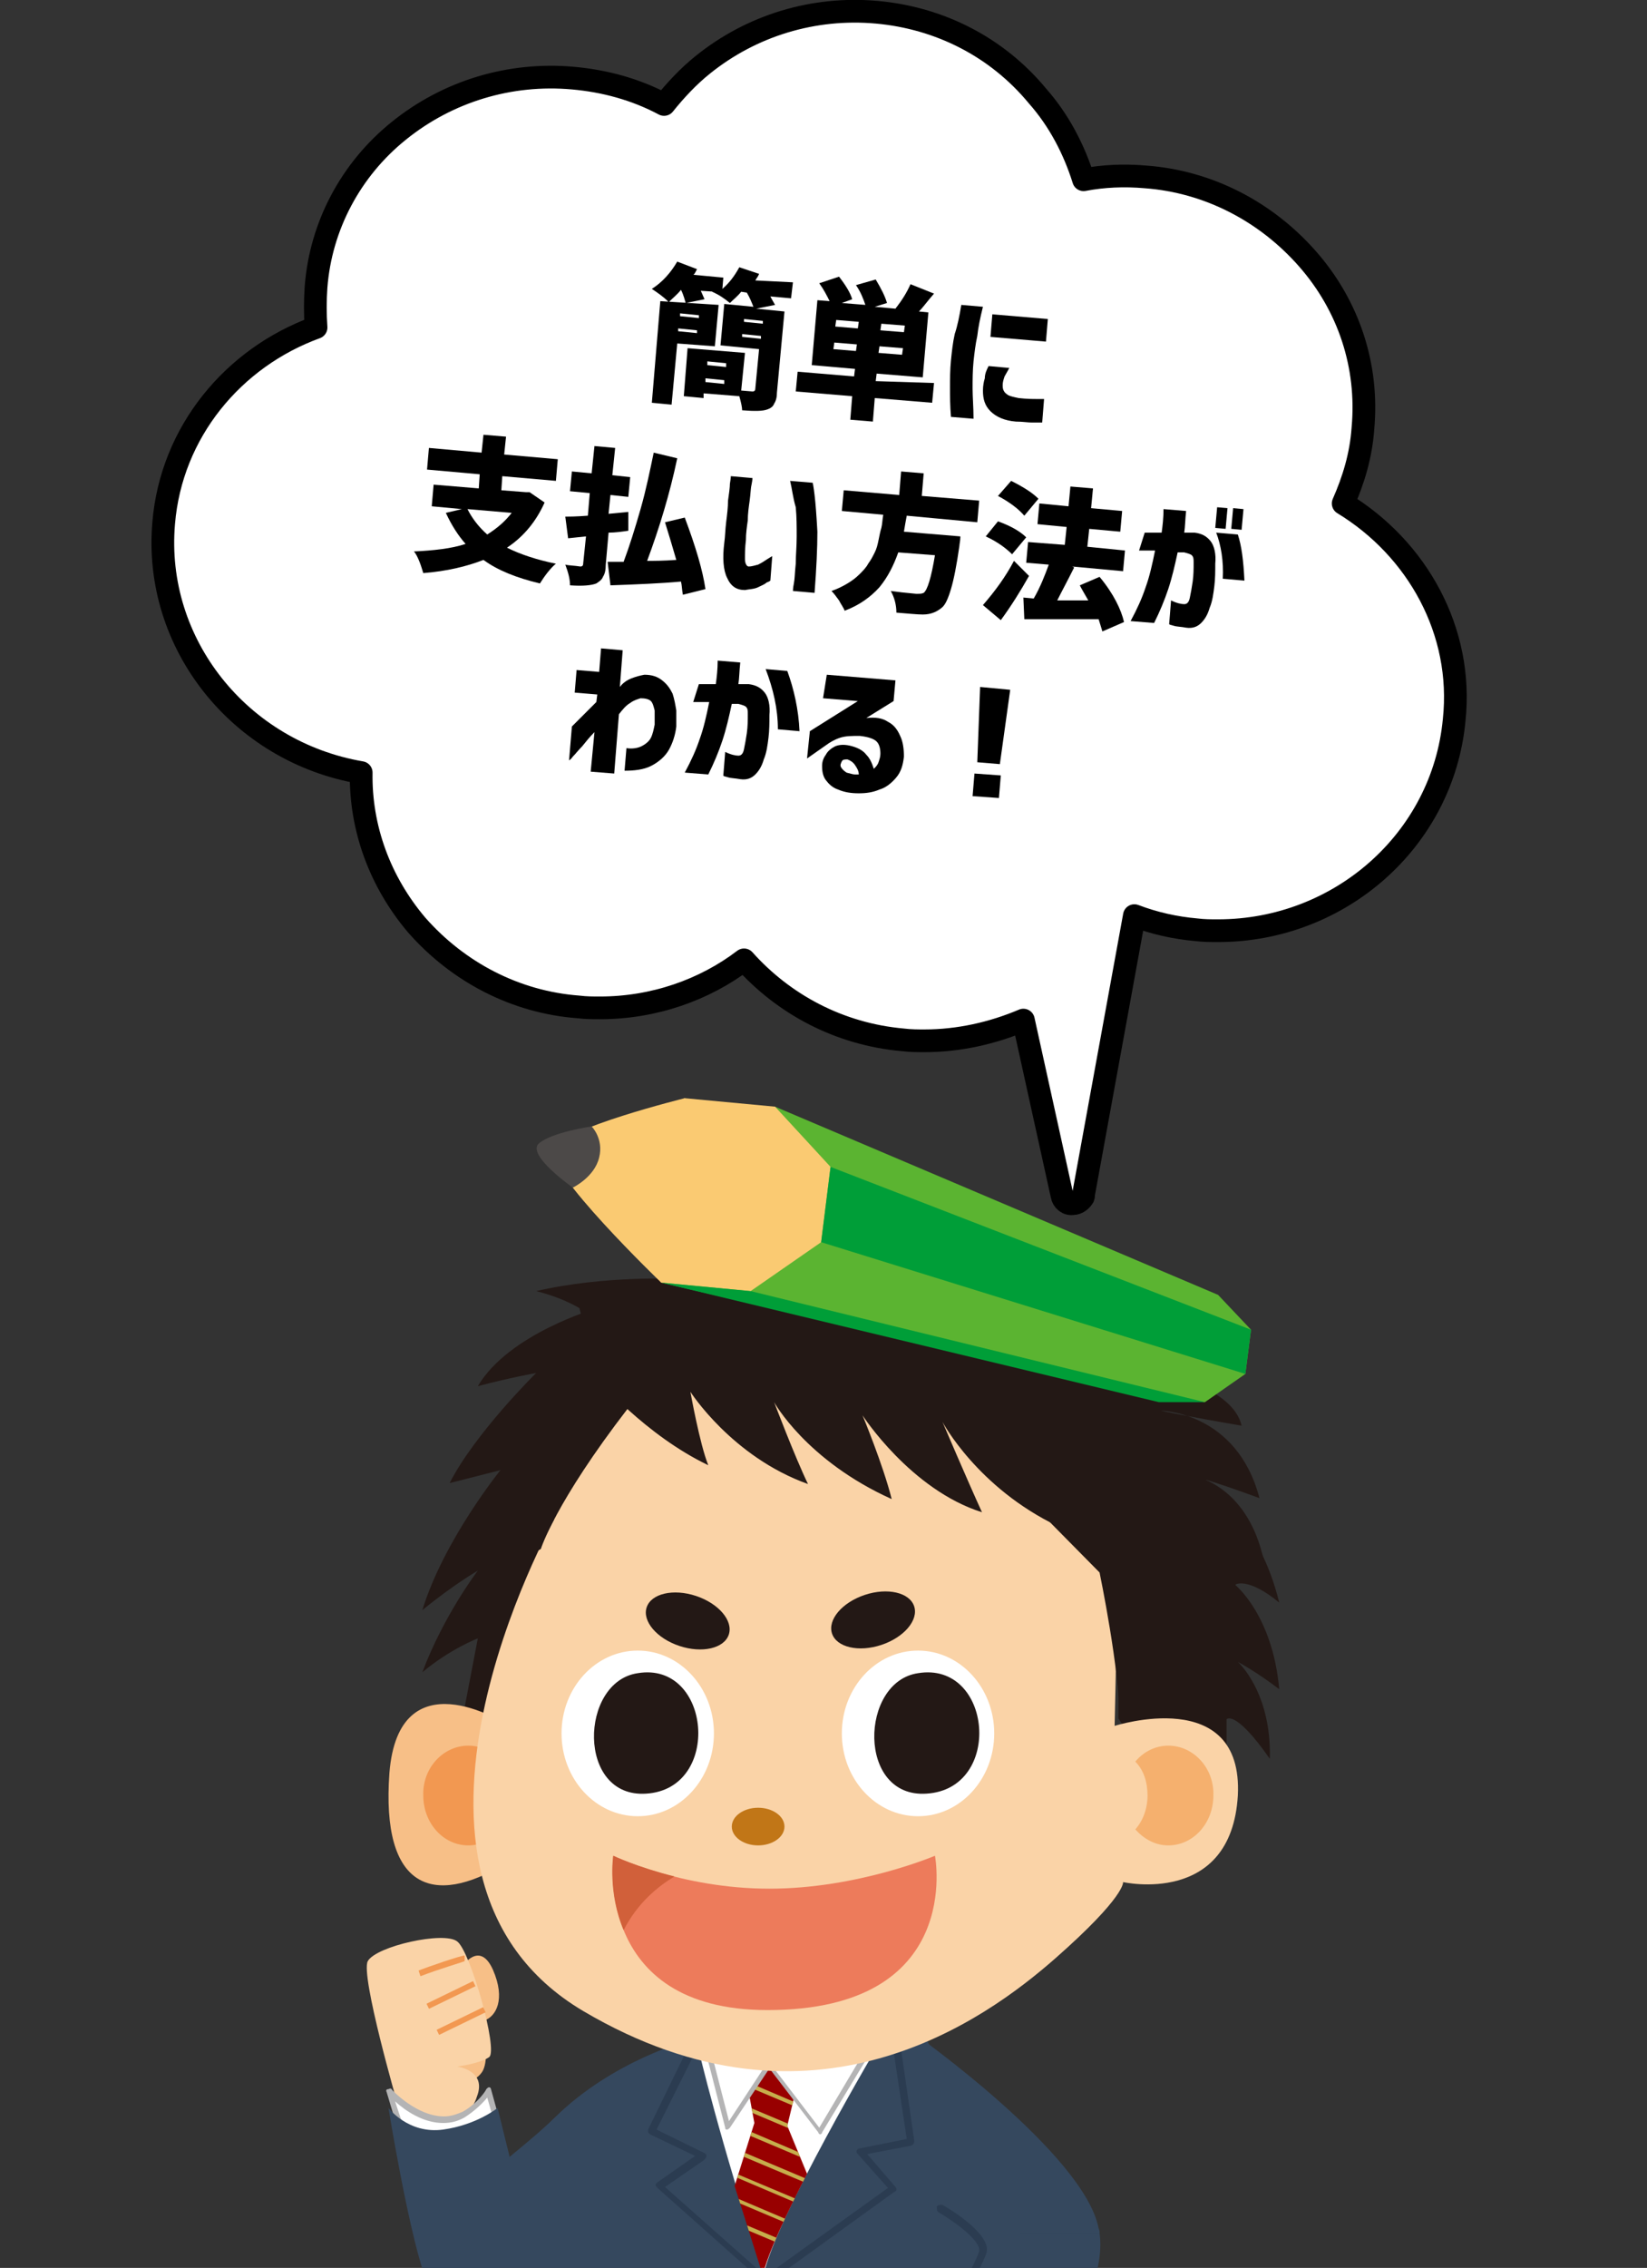 <?xml version="1.0" encoding="utf-8"?>
<!-- Generator: Adobe Illustrator 25.1.0, SVG Export Plug-In . SVG Version: 6.00 Build 0)  -->
<svg version="1.1" id="レイヤー_1" xmlns="http://www.w3.org/2000/svg" xmlns:xlink="http://www.w3.org/1999/xlink" x="0px"
	 y="0px" width="175.1px" height="241px" viewBox="0 0 175.1 241" style="enable-background:new 0 0 175.1 241;"
	 xml:space="preserve">
<rect x="0" y="0" width="175.1" height="241" fill="#333333" stroke="none"/>
<style type="text/css">
	.st0{fill:#FFFFFF;}
	.st1{fill:none;stroke:#000000;stroke-width:2.415;stroke-linecap:round;stroke-linejoin:round;stroke-miterlimit:10;}
	.st2{fill:#543E24;}
	.st3{fill:#886300;}
	.st4{clip-path:url(#SVGID_2_);}
	.st5{fill:#E1DB90;}
	.st6{fill:#35485E;}
	.st7{fill-rule:evenodd;clip-rule:evenodd;fill:#F7BF87;}
	.st8{fill-rule:evenodd;clip-rule:evenodd;fill:#FAD3A7;}
	.st9{fill:#F29851;}
	.st10{fill:#980000;}
	.st11{clip-path:url(#SVGID_4_);}
	.st12{fill:#C6AE4C;}
	.st13{fill:#B4B4B5;}
	.st14{fill:#2B3C51;}
	.st15{fill-rule:evenodd;clip-rule:evenodd;fill:#231815;}
	.st16{fill:#F7BF87;}
	.st17{fill:#FAD3A7;}
	.st18{fill:#C17617;}
	.st19{fill:#231815;}
	.st20{fill:#ED7B5B;}
	.st21{fill:#D1603A;}
	.st22{fill:#F5B06E;}
	.st23{fill-rule:evenodd;clip-rule:evenodd;fill:#5BB431;}
	.st24{fill-rule:evenodd;clip-rule:evenodd;fill:#FACA72;}
	.st25{fill-rule:evenodd;clip-rule:evenodd;fill:#4C4948;}
	.st26{fill-rule:evenodd;clip-rule:evenodd;fill:#009E38;}
	.st27{fill:#4E3806;}
</style>
<g id="レイヤー_1_1_">
	<g>
		<g>
			<path class="st0" d="M142.8,53.5c1.1-2.5,1.9-5.1,2.1-8c0.6-6.6-1.5-13-5.9-18s-10.5-8.2-17.2-8.7c-2.3-0.2-4.5-0.1-6.6,0.3
				c-1-3.2-2.6-6.3-4.9-8.9C106,5,99.9,1.9,93.2,1.3c-6.7-0.6-13.3,1.4-18.5,5.6c-1.5,1.2-2.9,2.7-4.1,4.2c-3-1.6-6.3-2.5-9.7-2.8
				c-6.7-0.6-13.3,1.4-18.5,5.6C37.3,18,34.1,24,33.6,30.5c-0.1,1.4-0.1,2.9,0,4.3C24.8,38,18.2,45.9,17.4,55.6
				c-1.1,12.8,8.1,24.3,21,26.5c-0.1,5.9,2,11.6,5.9,16.2c4.4,5,10.5,8.2,17.2,8.7c0.8,0.1,1.5,0.1,2.3,0.1c5.7,0,11.1-1.9,15.3-5.1
				c4.2,4.7,10.1,7.9,16.9,8.5c0.8,0.1,1.6,0.1,2.3,0.1c3.6,0,7.2-0.8,10.5-2.2l4.1,18.6c0.1,0.6,0.6,1,1.2,0.9c0.4,0,0.8-0.3,1-0.6
				c0.1-0.1,0.1-0.2,0.1-0.4l5.4-29.6l0,0c2.1,0.8,4.3,1.3,6.6,1.5c0.8,0.1,1.5,0.1,2.3,0.1c12.9,0,23.9-9.6,25.1-22.4
				C155.6,67.1,150.7,58.3,142.8,53.5z"/>
		</g>
		<g>
			<path class="st1" d="M142.8,53.5c1.1-2.5,1.9-5.1,2.1-8c0.6-6.6-1.5-13-5.9-18s-10.5-8.2-17.2-8.7c-2.3-0.2-4.5-0.1-6.6,0.3
				c-1-3.2-2.6-6.3-4.9-8.9C106,5,99.9,1.9,93.2,1.3c-6.7-0.6-13.3,1.4-18.5,5.6c-1.5,1.2-2.9,2.7-4.1,4.2c-3-1.6-6.3-2.5-9.7-2.8
				c-6.7-0.6-13.3,1.4-18.5,5.6C37.3,18,34.1,24,33.6,30.5c-0.1,1.4-0.1,2.9,0,4.3C24.8,38,18.2,45.9,17.4,55.6
				c-1.1,12.8,8.1,24.3,21,26.5c-0.1,5.9,2,11.6,5.9,16.2c4.4,5,10.5,8.2,17.2,8.7c0.8,0.1,1.5,0.1,2.3,0.1c5.7,0,11.1-1.9,15.3-5.1
				c4.2,4.7,10.1,7.9,16.9,8.5c0.8,0.1,1.6,0.1,2.3,0.1c3.6,0,7.2-0.8,10.5-2.2l4.1,18.6c0.1,0.6,0.6,1,1.2,0.9c0.4,0,0.8-0.3,1-0.6
				c0.1-0.1,0.1-0.2,0.1-0.4l5.4-29.6l0,0c2.1,0.8,4.3,1.3,6.6,1.5c0.8,0.1,1.5,0.1,2.3,0.1c12.9,0,23.9-9.6,25.1-22.4
				C155.6,67.1,150.7,58.3,142.8,53.5z"/>
		</g>
	</g>
	<g>
		<g>
			<path d="M84.3,30l-0.2,1.7l-2.2-0.2c0.2,0.4,0.4,0.7,0.5,0.9l-2,0.4l3,0.3l-0.8,8.6c0,0.5-0.1,0.9-0.3,1.2
				c-0.1,0.3-0.4,0.5-0.7,0.6c-0.5,0.2-1.4,0.2-2.7,0.1c0-0.3-0.1-0.8-0.3-1.5l-3.8-0.3v0.5l-2.1-0.2l0.4-5.1l6.1,0.5l-0.4,4
				l1.2,0.1c0.2,0,0.3-0.1,0.3-0.3l0.4-4.2l-4.1-0.4l0.4-4.4l3.1,0.3c-0.2-0.5-0.4-1-0.7-1.5L78.8,31c-0.4,0.5-0.8,0.8-1.2,1.2
				c-0.6-0.5-1.2-0.9-1.9-1.2c0,0,0.1,0,0.1-0.1C76,31,76,31,76,31l-1.5-0.1c0.2,0.4,0.3,0.7,0.4,0.9l-2,0.4
				c-0.1-0.3-0.2-0.8-0.5-1.4c-0.4,0.5-0.9,0.9-1.3,1.3c-0.6-0.6-1.2-1-1.8-1.4c1.1-0.7,2-1.7,2.7-2.9l2.1,0.8
				c-0.2,0.4-0.3,0.6-0.4,0.6l3.2,0.3l-0.1,1.2c0.8-0.7,1.3-1.4,1.8-2.3l2.1,0.7c-0.1,0.3-0.3,0.5-0.4,0.7L84.3,30z M76.4,32.4
				L76,36.8l-4-0.3L71.4,43l-2.1-0.2L70.2,32L76.4,32.4z M72.1,35.2l2,0.2v-0.3l-2-0.2V35.2z M74.3,33.5l-2-0.2v0.3l2,0.2V33.5z
				 M75,40.6l2,0.2v-0.4l-2-0.2V40.6z M77.2,38.6l-2-0.2v0.4l2,0.2V38.6z M78.9,35.8l2,0.2v-0.3l-2-0.2V35.8z M81.1,34.4v-0.3
				l-2-0.2v0.3L81.1,34.4z"/>
			<path d="M99.3,40.7l-0.2,2.1L93,42.3l-0.2,2.5l-2.4-0.2l0.2-2.5l-6-0.5l0.2-2.1l6,0.5l0.1-0.8l-4.6-0.4l0.6-6.9l1.3,0.1
				c-0.3-0.6-0.6-1.2-1.1-1.9l2.1-0.7c0.7,0.9,1.2,1.7,1.4,2.4l-1.1,0.4l2.5,0.2c-0.2-0.6-0.5-1.4-1-2.1l2.1-0.6
				c0.6,1,1,1.8,1.2,2.5L93,32.6l2.2,0.2c0.7-0.9,1.2-1.7,1.6-2.6l2.5,1c-0.7,0.8-1.2,1.5-1.6,1.9l1,0.1l-0.6,6.9l-4.9-0.4l-0.1,0.8
				L99.3,40.7z M88.6,37.1l2.4,0.2l0.1-0.7l-2.4-0.2L88.6,37.1z M91.2,34.9l0.1-0.7L88.9,34l-0.1,0.7L91.2,34.9z M95.9,37.7L96,37
				l-2.5-0.2l-0.1,0.7L95.9,37.7z M96.1,35.3l0.1-0.7l-2.5-0.2l-0.1,0.7L96.1,35.3z"/>
			<path d="M102.2,32.4l2.3,0.2c-0.3,1.2-0.5,2.2-0.6,3.1c-0.2,0.9-0.3,1.8-0.4,2.7c-0.1,1-0.1,2-0.1,2.9s0.1,2,0.1,3.2l-2.4-0.2
				c-0.1-1.2-0.1-2.2-0.1-3.1c0-0.9,0-1.9,0.1-2.9s0.2-1.9,0.4-2.8C101.8,34.6,102,33.6,102.2,32.4z M105.1,38.9l2.2,0.2
				c-0.2,0.4-0.4,0.7-0.5,0.9c-0.1,0.3-0.2,0.6-0.2,0.9c0,0.2,0,0.4,0.1,0.6c0.1,0.2,0.2,0.3,0.5,0.5c0.2,0.1,0.6,0.2,1.1,0.3
				c0.9,0.1,1.5,0.1,2,0.1s0.7,0,0.7,0l-0.2,2.5c-0.3,0-0.7,0-1.1,0s-1-0.1-1.7-0.1c-1.2-0.1-2.1-0.5-2.7-1.1s-0.8-1.3-0.8-2.2
				c0-0.5,0.1-1,0.2-1.3C104.7,39.7,104.9,39.3,105.1,38.9z M105.5,33.4l5.9,0.5l-0.2,2.4l-5.9-0.5L105.5,33.4z"/>
			<path d="M56.3,52.3l1.6,1.1c-0.9,2-2.2,3.6-4,4.8c1.4,0.7,3.2,1.3,5.2,1.7c-0.6,0.5-1.2,1.3-1.7,2.1c-2.5-0.6-4.5-1.4-6-2.5
				c-1.8,0.7-3.9,1.2-6.4,1.4c-0.1-0.3-0.2-0.7-0.4-1.2s-0.4-0.9-0.6-1.1c2.1-0.1,4-0.3,5.5-0.8c-0.8-0.9-1.5-2-2.1-3.3l1.7-0.4
				l-3.2-0.3l0.2-2.3l4.8,0.4l0.1-1.5l-5.6-0.5l0.2-2.3l5.6,0.5l0.2-1.9l2.4,0.2l-0.2,1.9l5.7,0.5l-0.2,2.3l-5.7-0.5l-0.1,1.5
				l2.6,0.2L56.3,52.3z M54.4,54.5l-4.7-0.4c0.5,1,1.2,1.9,2.1,2.7C52.9,56.1,53.7,55.4,54.4,54.5z"/>
			<path d="M66.8,54.4v2c-0.7,0.1-1.4,0.2-2.1,0.2L64.4,60c0,0.6-0.1,1-0.3,1.3c-0.1,0.3-0.4,0.5-0.7,0.7c-0.5,0.2-1.4,0.3-2.8,0.2
				c0-0.7-0.2-1.4-0.5-2.2c0.4,0.1,1,0.1,1.6,0.2c0.2,0,0.3-0.1,0.3-0.3l0.3-2.9l-1.9,0.2l-0.3-2.3c0.3,0,1.1,0,2.4-0.1l0.2-2.4
				l-2.1-0.2l0.2-2.1l2.1,0.2l0.3-2.9l2.2,0.2l-0.3,2.9l1.9,0.2l-0.2,2.1l-1.9-0.2l-0.2,2L66.8,54.4z M75,62.6l-2.4,0.6
				c-0.1-0.5-0.1-1-0.2-1.4c-2.2,0.2-4.7,0.3-7.5,0.4l-0.3-2.5c1,0,1.6,0,1.7,0c0.6-1.6,1.2-3.5,1.8-5.6c0.6-2.1,1-4.1,1.4-6
				l2.5,0.6c-0.8,3.8-1.9,7.4-3.2,10.9c0.7,0,1.7,0,3.1-0.1c-0.4-1.4-0.8-2.7-1.2-4l2.1-0.5C74,58.2,74.7,60.6,75,62.6z"/>
			<path d="M77.7,50.6l2.3,0.2c0,0,0,0.2-0.1,0.7c-0.1,0.4-0.1,1-0.2,1.7s-0.2,1.4-0.2,2.1c-0.1,0.7-0.2,1.4-0.2,2.1
				c-0.1,0.8-0.1,1.5-0.1,2s0.2,0.8,0.4,0.8c0.3,0,0.6-0.1,1-0.2c0.4-0.2,0.7-0.4,1-0.6c0.3-0.2,0.5-0.3,0.5-0.3l-0.2,2.6
				c0,0-0.1,0.1-0.4,0.2c-0.2,0.2-0.5,0.3-0.9,0.5s-0.9,0.2-1.4,0.3c-0.9,0-1.5-0.4-1.9-1.3c-0.4-0.8-0.5-2.1-0.3-3.7
				c0.1-0.7,0.1-1.4,0.2-2.2s0.2-1.6,0.2-2.3c0.1-0.7,0.2-1.4,0.2-1.8C77.7,50.8,77.7,50.6,77.7,50.6z M84,51.1l2.4,0.2
				c0,0,0.1,0.4,0.2,1.3c0.1,0.8,0.2,2.1,0.3,3.9c0,1.7-0.1,3.9-0.3,6.5l-2.3-0.2c0,0,0-0.3,0.1-0.8s0.1-1.2,0.2-2.1
				c0-0.9,0.1-1.8,0.1-2.9c0-1,0-2.1-0.1-3.1C84.3,52.9,84.2,51.9,84,51.1z"/>
			<path d="M103.9,55.5l-7.5-0.7c-0.1,0.5-0.2,1.1-0.3,1.7l6,0.5c0,0.5-0.1,0.8-0.1,1c-0.3,2.1-0.6,3.6-0.9,4.6s-0.6,1.7-1,2
				c-0.5,0.4-1.1,0.7-2,0.7c-0.6,0-1.5-0.1-2.8-0.2c0-0.8-0.2-1.6-0.6-2.3c0.7,0.1,1.6,0.2,2.7,0.3c0.4,0,0.6,0,0.8-0.1
				c0.4-0.3,0.8-1.6,1.2-4l-3.9-0.3c-0.5,1.4-1.1,2.6-2,3.7c-0.9,1-2.1,1.9-3.7,2.5c-0.1-0.3-0.4-0.7-0.6-1.1
				c-0.3-0.4-0.5-0.7-0.8-1c0.6-0.2,1.2-0.5,1.7-0.8s0.9-0.6,1.3-1c0.3-0.3,0.7-0.7,0.9-1.1c0.3-0.4,0.5-0.8,0.7-1.2
				s0.3-0.8,0.4-1.3s0.2-1,0.3-1.3c0.1-0.4,0.1-0.8,0.2-1.4l-4.4-0.4l0.2-2.2l5.9,0.5l0.2-2.5l2.4,0.2L98,52.7l6.1,0.5L103.9,55.5z"
				/>
			<path d="M107.8,59.6l1.6,1.6c-0.9,1.6-1.9,3.2-3,4.7l-1.9-1.6C105.8,62.8,106.9,61.3,107.8,59.6z M109.1,57.1l-1.5,1.8
				c-0.6-0.6-1.5-1.3-2.8-1.9l1.3-1.6C107.5,55.9,108.5,56.5,109.1,57.1z M110.4,53l-1.5,1.8c-0.6-0.7-1.5-1.4-2.8-2.1l1.4-1.6
				C108.9,51.8,109.8,52.4,110.4,53z M119.5,66.1l-2.3,1c-0.1-0.3-0.2-0.7-0.4-1.3c-1.9,0-4.5,0-7.9,0l-0.1-2.3l1.1,0.1
				c0.7-1.2,1.2-2.5,1.6-3.6l-2.4-0.2l0.2-2.2l3.9,0.3l0.2-1.9l-3.1-0.3l0.2-2.2l3.1,0.3l0.2-2.1l2.4,0.2L116,54l3.3,0.3l-0.2,2.2
				l-3.3-0.3l-0.2,1.9l4,0.4l-0.2,2.2l-5.4-0.5l0.2,0.1c-0.7,1.4-1.3,2.5-1.8,3.5c0.3,0,0.8,0,1.5,0c0.8,0,1.4,0,1.8,0
				c-0.4-0.7-0.7-1.2-0.9-1.6l2.1-0.9C118.4,63.1,119.2,64.8,119.5,66.1z"/>
			<path d="M121.7,56.6c0.7,0,1.3,0,1.8,0c0.1-0.7,0.2-1.6,0.2-2.5l2.4,0.2c-0.1,0.9-0.1,1.7-0.2,2.3c0.1,0,0.2,0,0.3,0
				c0.1,0,0.3,0,0.4,0c0.2,0,0.3,0,0.4,0c0.8,0.1,1.3,0.4,1.7,0.9c0.4,0.5,0.6,1.4,0.5,2.4c0,0.8,0,1.6-0.1,2.4
				c-0.1,0.8-0.2,1.6-0.5,2.3c-0.2,0.7-0.5,1.2-0.9,1.6s-0.9,0.6-1.6,0.5c-0.5-0.1-1-0.1-1.3-0.2s-0.5-0.1-0.5-0.2l0.2-2.5
				c0.6,0.3,1.1,0.4,1.4,0.4s0.5-0.2,0.6-0.7c0.1-0.5,0.2-1,0.3-1.7c0.1-0.7,0.1-1.4,0.1-2c0-0.4,0-0.6-0.2-0.8
				c-0.1-0.1-0.4-0.2-0.8-0.3c-0.1,0-0.2,0-0.3,0c-0.1,0-0.2,0-0.4,0c-0.3,1.4-0.6,2.7-1,3.9s-0.9,2.4-1.5,3.6l-2.5-0.2
				c0.7-1.3,1.2-2.4,1.6-3.6c0.4-1.1,0.7-2.4,1-3.9c-0.5,0-0.9,0-1.2,0c-0.3,0-0.5,0-0.5,0L121.7,56.6z M129.2,56.1l0.2-2.2l1.1,0.1
				l-0.2,2.2L129.2,56.1z M129.3,56.6l2.3,0.2c0.4,1.2,0.6,2.8,0.7,4.9l-2.3-0.2C130.1,59.6,129.8,57.9,129.3,56.6z M130.9,56.2
				l0.2-2.2l1.1,0.1l-0.2,2.2L130.9,56.2z"/>
			<path d="M62.8,82l0.4-4.2c-0.5,0.5-0.9,1-1.3,1.5c-0.4,0.4-0.7,0.8-1,1.1c-0.2,0.3-0.4,0.4-0.4,0.4l0.3-3.6c0,0,0.3-0.3,0.8-0.8
				s1.1-1.1,1.8-1.8l0.1-0.8l-2.4-0.2l0.2-2.4l2.4,0.2l0.2-2.5l2.3,0.2L65.9,73c0.3-0.4,0.7-0.7,1.2-0.9c0.5-0.2,0.9-0.3,1.4-0.4
				c0.8,0,1.4,0.2,1.9,0.6s0.8,0.8,1.1,1.4c0.2,0.6,0.3,1.2,0.4,1.8c0,0.6,0,1.2,0,1.7c-0.1,0.9-0.4,1.8-0.8,2.5S70,81,69.2,81.4
				s-1.8,0.5-2.8,0.5l0.2-2.4c0.6,0.1,1.2,0,1.6-0.2s0.8-0.5,1-0.9s0.3-0.9,0.4-1.4c0-0.5,0-1,0-1.5c-0.1-0.4-0.2-0.8-0.4-1
				c-0.2-0.2-0.6-0.3-1.1-0.3c-0.3,0.1-0.7,0.2-1.1,0.5c-0.5,0.3-0.8,0.7-1.2,1.2l-0.5,6.3L62.8,82z"/>
			<path d="M74.3,72.7c0.7,0,1.3,0,1.8,0c0.1-0.7,0.2-1.6,0.2-2.5l2.4,0.2c-0.1,0.9-0.1,1.7-0.2,2.3c0.1,0,0.2,0,0.3,0
				c0.1,0,0.3,0,0.4,0c0.2,0,0.3,0,0.4,0c0.8,0.1,1.3,0.4,1.7,0.9c0.4,0.5,0.6,1.4,0.5,2.4c0,0.8,0,1.6-0.1,2.4s-0.2,1.6-0.5,2.3
				c-0.2,0.7-0.5,1.2-0.9,1.6s-0.9,0.6-1.6,0.5c-0.5-0.1-1-0.1-1.3-0.2s-0.5-0.1-0.5-0.2l0.2-2.5c0.6,0.3,1.1,0.4,1.4,0.4
				s0.5-0.2,0.6-0.7s0.2-1,0.3-1.7c0.1-0.7,0.1-1.4,0.1-2c0-0.4,0-0.6-0.2-0.8c-0.1-0.1-0.4-0.2-0.8-0.3c-0.1,0-0.2,0-0.3,0
				c-0.1,0-0.2,0-0.4,0c-0.3,1.4-0.6,2.7-1,3.9c-0.4,1.2-0.9,2.4-1.5,3.6l-2.5-0.2c0.7-1.3,1.2-2.4,1.6-3.6c0.4-1.1,0.7-2.4,1-3.9
				c-0.5,0-0.9,0-1.2,0c-0.3,0-0.5,0-0.5,0L74.3,72.7z M81.4,71.1l2.3,0.2c0.7,1.9,1.2,4.1,1.3,6.4l-2.3-0.2
				C82.7,75.3,82.2,73.2,81.4,71.1z"/>
			<path d="M87.9,71.7l7.3,0.6L95,74.5l-2.9,1.8c1-0.1,1.7,0,2.3,0.4c0.6,0.3,1,0.8,1.3,1.5c0.3,0.6,0.4,1.4,0.4,2.2
				c-0.1,0.9-0.3,1.6-0.8,2.2s-1.1,1.1-1.8,1.3c-0.7,0.3-1.4,0.4-2.2,0.4c-0.8,0-1.5-0.1-2.2-0.4c-0.6-0.2-1-0.6-1.3-1
				s-0.4-0.9-0.4-1.5c0-0.4,0.1-0.8,0.4-1.2c0.2-0.4,0.6-0.7,1-0.9c0.5-0.2,1.1-0.2,1.8,0c0.7,0.2,1.2,0.5,1.5,0.9
				c0.4,0.4,0.6,0.9,0.8,1.5c0.2-0.2,0.4-0.4,0.5-0.7c0.1-0.3,0.2-0.6,0.2-0.9c0-0.5-0.1-1-0.4-1.3s-0.9-0.5-1.8-0.6
				c-0.8,0-1.5,0-2.1,0.2s-1.1,0.5-1.5,0.8l-2,1.4l0.3-2.9l5.1-3.2l-3.7-0.3L87.9,71.7z M90.1,80.7c-0.3,0-0.5,0-0.6,0.2
				s-0.2,0.4-0.1,0.6s0.3,0.4,0.6,0.6c0.4,0.1,0.7,0.2,0.9,0.2c0.3,0,0.4,0,0.4,0c0-0.4-0.2-0.7-0.4-1C90.7,81,90.4,80.8,90.1,80.7z
				"/>
			<path d="M103.4,84.6l0.2-2.4l2.8,0.2l-0.2,2.4L103.4,84.6z M104.2,73l3.2,0.3l-1.1,7.9l-2.4-0.2L104.2,73z"/>
		</g>
	</g>
</g>
<g id="レイヤー_2_1_">
	<g>
		<g>
			<path class="st2" d="M57.1,301.8c0,0-9.7,7.7-9.7,8.9c0,1.2,1,2.5,2.2,2.5c1.2,0,9.7,0.6,11.8,0s3.2-2.6,3.2-2.6L65,312
				c0,0,2.8-0.2,3.6-1c0.4-3.9,0.7-6.4-0.4-7.5C64,303.5,57.1,301.8,57.1,301.8z"/>
		</g>
		<g>
			<path class="st2" d="M108.8,301.8c0,0,9.7,7.7,9.7,8.9c0,1.2-1,2.5-2.2,2.5s-9.7,0.6-11.8,0s-3.2-2.6-3.2-2.6l-0.4,1.4
				c0,0-2.8-0.2-3.6-1c-0.4-3.9-0.7-6.4,0.4-7.5C101.9,303.5,108.8,301.8,108.8,301.8z"/>
		</g>
		<g>
			<path class="st3" d="M62.4,262.6l-6.9,39.2c0,0,3.2,3.3,7.1,3.3s7.9-1.5,7.9-1.5s6.6-32.4,8.9-32.6s5-0.5,6.2,2.3
				c1.2,2.8,9.6,29.7,9.6,29.7s11.4,2.6,14.8-2c-1.3-5.9-7.6-37.3-7.6-37.3l-2-5.1l-14.3-7.8l-17.3,5L62.4,262.6z"/>
		</g>
		<g>
			<path class="st3" d="M62.4,262.6l-6.9,39.2c0,0,3.2,3.3,7.1,3.3s7.9-1.5,7.9-1.5s6.6-32.4,8.9-32.6s5-0.5,6.2,2.3
				c1.2,2.8,9.6,29.7,9.6,29.7s11.4,2.6,14.8-2c-1.3-5.9-7.6-37.3-7.6-37.3l-2-5.1l-14.3-7.8l-17.3,5L62.4,262.6z"/>
		</g>
		<g>
			<g>
				<defs>
					<path id="SVGID_1_" d="M62.4,262.6l-6.9,39.2c0,0,3.2,3.3,7.1,3.3s7.9-1.5,7.9-1.5s6.6-32.4,8.9-32.6s5-0.5,6.2,2.3
						c1.2,2.8,9.6,29.7,9.6,29.7s11.4,2.6,14.8-2c-1.3-5.9-7.6-37.3-7.6-37.3l-2-5.1l-14.3-7.8l-17.3,5L62.4,262.6z"/>
				</defs>
				<clipPath id="SVGID_2_">
					<use xlink:href="#SVGID_1_"  style="overflow:visible;"/>
				</clipPath>
				<g class="st4">
					<g>
						<rect x="50.6" y="261.9" class="st5" width="60.8" height="3.2"/>
					</g>
					<g>
						<rect x="50.6" y="268.6" class="st5" width="60.8" height="3.2"/>
					</g>
					<g>
						<rect x="50.6" y="275.3" class="st5" width="60.8" height="3.2"/>
					</g>
					<g>
						<rect x="50.6" y="282" class="st5" width="60.8" height="3.2"/>
					</g>
					<g>
						<rect x="50.6" y="288.7" class="st5" width="60.8" height="3.2"/>
					</g>
					<g>
						<rect x="50.6" y="295.4" class="st5" width="60.8" height="3.2"/>
					</g>
					<g>
						<rect x="50.6" y="302.1" class="st5" width="60.8" height="3.2"/>
					</g>
					<g>
						<rect x="60" y="250.1" class="st5" width="5.1" height="61.8"/>
					</g>
					<g>
						<rect x="69" y="250.1" class="st5" width="5.1" height="61.8"/>
					</g>
					<g>
						<rect x="78" y="250.1" class="st5" width="5.1" height="61.8"/>
					</g>
					<g>
						<rect x="96.1" y="250.1" class="st5" width="5.1" height="61.8"/>
					</g>
					<g>
						<rect x="105.2" y="250.1" class="st5" width="5.1" height="61.8"/>
					</g>
					<g>
						<rect x="87" y="250.1" class="st5" width="5.1" height="61.8"/>
					</g>
				</g>
			</g>
		</g>
		<g>
			<path class="st6" d="M63.2,244.7l4-19.7l5.9-7.5l20.6-2.1l4.9,1.5l10.5,21.7l-0.2,13.5l-7,10.8c0,0-14.5-0.6-15.2-0.6
				C85.8,262.2,63.2,244.7,63.2,244.7z"/>
		</g>
		<g>
			<path class="st6" d="M116.9,237.3c0-0.2,0-0.3-0.1-0.5c-1.5-7.9-19.6-20.7-19.6-20.7c-4.7,2.9-1,14.2-1,14.2l6.4,7
				C107.4,237.3,112.2,237.3,116.9,237.3z"/>
		</g>
		<g>
			<g>
				<path class="st7" d="M50.7,212.3c0,0,1.7,5.9,0.6,7.8c-1.2,2-5.5,1.6-5.5,1.6L50.7,212.3z"/>
			</g>
			<g>
				<path class="st7" d="M49.2,208.9c0,0,1.8-2.7,3.2,0.4c1.4,3.2,0.3,5-0.9,5.4C50.5,215.2,49.2,208.9,49.2,208.9z"/>
			</g>
			<g>
				<path class="st8" d="M42.3,223.7c0,0-4-13.8-3.2-15.3c0.9-1.6,8.1-3.2,9.5-2.1c1.4,1,4.4,11.6,3.4,12.3c-1,0.7-3.4,1-3.4,1
					s3.2,0.4,2.1,3.2C49.8,225.7,46.4,226.6,42.3,223.7z"/>
			</g>
			<g>
				<path class="st9" d="M44.7,210l-0.2-0.6c1-0.4,4.5-1.6,4.9-1.6v0.6C49.2,208.5,46.8,209.2,44.7,210z"/>
			</g>
			<g>
				
					<rect x="45.3" y="211.7" transform="matrix(0.899 -0.437 0.437 0.899 -87.893 42.403)" class="st9" width="5.5" height="0.6"/>
			</g>
			<g>
				
					<rect x="46.4" y="214.5" transform="matrix(0.899 -0.437 0.437 0.899 -89.028 43.138)" class="st9" width="5.5" height="0.6"/>
			</g>
		</g>
		<g>
			<path class="st0" d="M93.6,216.9c0,0-11.2,18.9-12.4,24.8c-4.8-14.7-6.9-23.8-6.9-23.8L93.6,216.9z"/>
		</g>
		<g>
			<path class="st10" d="M81.1,241.8c0.5-2.3,2.5-6.5,4.7-10.8l-2.1-5.1l1.2-5l-1.5-2.8l-4.1,2.6l0.9,4.9l-2.1,6.7
				C79,235.1,80,238.3,81.1,241.8z"/>
		</g>
		<g>
			<g>
				<defs>
					<path id="SVGID_3_" d="M81.1,241.8c0.5-2.3,2.5-6.5,4.7-10.8l-2.1-5.1l1.2-5l-1.5-2.8l-4.1,2.6l0.9,4.9l-2.1,6.7
						C79,235.1,80,238.3,81.1,241.8z"/>
				</defs>
				<clipPath id="SVGID_4_">
					<use xlink:href="#SVGID_3_"  style="overflow:visible;"/>
				</clipPath>
				<g class="st11">
					<g>
						<polygon class="st12" points="86.4,239.9 65,230.9 65.2,230.5 86.6,239.5 						"/>
					</g>
					<g>
						<polygon class="st12" points="88.5,238.3 67.2,229.3 67.3,228.9 88.7,238 						"/>
					</g>
					<g>
						<polygon class="st12" points="90.8,236.7 69.4,227.6 69.5,227.3 90.9,236.3 						"/>
					</g>
					<g>
						<polygon class="st12" points="92.9,235 71.5,226 71.7,225.6 93,234.6 						"/>
					</g>
					<g>
						<polygon class="st12" points="95,233.4 73.7,224.4 73.9,224 95.2,233.1 						"/>
					</g>
					<g>
						<polygon class="st12" points="97.2,231.8 75.9,222.8 76,222.4 97.4,231.4 						"/>
					</g>
					<g>
						<polygon class="st12" points="99.4,230.1 78,221.1 78.2,220.7 99.5,229.8 						"/>
					</g>
				</g>
			</g>
		</g>
		<g>
			<polygon class="st0" points="77.3,226 81.7,219.4 87.2,226.5 91.8,218.9 80.4,215.1 75.2,217.2 75.3,218.3 			"/>
			<path class="st13" d="M87.2,226.8c-0.1,0-0.2-0.1-0.2-0.2l-5.2-6.8l-4.2,6.3c-0.1,0.1-0.2,0.2-0.3,0.2c-0.2,0-0.2-0.1-0.2-0.2
				l-2-7.8l-0.2-1.1c0-0.2,0.1-0.2,0.2-0.3l5.1-2.1c0.1,0,0.2,0,0.2,0l11.4,3.8c0.1,0,0.2,0.1,0.2,0.2c0,0.1,0,0.2,0,0.2l-4.6,7.6
				C87.4,226.7,87.3,226.8,87.2,226.8C87.3,226.8,87.2,226.8,87.2,226.8z M81.7,219.1c0.1,0,0.2,0.1,0.2,0.2l5.2,6.8l4.1-6.9
				l-10.9-3.6l-4.8,2l0.2,0.8l1.8,7l4-6.1C81.6,219.1,81.7,219.1,81.7,219.1L81.7,219.1z"/>
		</g>
		<g>
			<path class="st6" d="M73.3,216.8c0,0-8.1,2.1-14.3,8.2c-6.2,6.1-17.6,12-11.7,20.1s19.6-6.7,19.6-6.7L73.3,216.8z"/>
		</g>
		<g>
			<path class="st0" d="M41.4,222.2c0,0,4,4.5,7.8,2.5c1.7-0.9,2.6-2.5,2.6-2.5l0.8,2.9c0,0-1.7,2.3-5.3,2.3c-3.6,0-4.8-1.2-4.8-1.2
				L41.4,222.2z"/>
			<path class="st13" d="M47.4,227.8c-3.7,0-5-1.3-5-1.3c0,0-0.1-0.1-0.1-0.2l-1.2-4c-0.1-0.2,0-0.3,0.2-0.3
				c0.2-0.1,0.3-0.1,0.4,0.1c0,0,2.6,2.8,5.5,2.8c0.7,0,1.3-0.2,2-0.5c1.6-0.9,2.5-2.3,2.5-2.4c0.1-0.1,0.2-0.2,0.3-0.2
				c0.1,0,0.2,0.1,0.2,0.2l0.8,2.9c0,0.1,0,0.2-0.1,0.2C52.9,225.4,51.1,227.8,47.4,227.8z M42.9,226c0.2,0.2,1.5,1.1,4.5,1.1
				s4.6-1.6,5-2.1l-0.6-2.1c-0.5,0.6-1.3,1.4-2.4,2.1c-0.7,0.4-1.4,0.6-2.3,0.6c-2.1,0-4-1.3-5.1-2.3L42.9,226z"/>
		</g>
		<g>
			<path class="st6" d="M41.3,224c0,0,2.1,2.8,5.8,2.3c3.6-0.5,5.8-2.3,5.8-2.3l1.8,7.3l-2.5,13.8l-1,2.1c0,0-4.3,0-6.1-5.5
				C43.3,236.4,41.3,224,41.3,224z"/>
		</g>
		<g>
			<path class="st14" d="M82.5,242c-0.2,0-0.2-0.1-0.3-0.2c-0.2-0.2-0.1-0.4,0.1-0.6l12.1-8.7l-3.2-3.6c-0.1-0.1-0.2-0.2-0.1-0.4
				c0.1-0.2,0.2-0.2,0.3-0.2l5-1l-1.5-10c0-0.2,0.1-0.4,0.3-0.5c0.2,0,0.4,0.1,0.5,0.3l1.5,10.4c0,0.2-0.1,0.4-0.3,0.5l-4.7,0.9
				l3,3.5c0.1,0.1,0.1,0.2,0.1,0.3c0,0.1-0.1,0.2-0.2,0.2L82.5,242C82.7,241.9,82.6,242,82.5,242z"/>
		</g>
		<g>
			<path class="st14" d="M80.1,241.5c-0.1,0-0.2,0-0.2-0.1l-10-8.9c-0.1-0.1-0.2-0.2-0.2-0.3c0-0.2,0.1-0.2,0.2-0.3l4-2.8l-4.8-2.3
				c-0.1-0.1-0.2-0.2-0.2-0.2c0-0.1,0-0.2,0-0.3l4.1-8.4c0.1-0.2,0.3-0.2,0.6-0.2c0.2,0.1,0.2,0.3,0.2,0.6l-4,8l5.1,2.5
				c0.2,0.1,0.2,0.2,0.2,0.3c0,0.2-0.1,0.2-0.2,0.4l-4.2,2.9l9.7,8.6c0.2,0.2,0.2,0.4,0,0.6C80.3,241.4,80.2,241.5,80.1,241.5z"/>
		</g>
		<g>
			<path class="st15" d="M124.9,151.4c0,0-0.2,4.5,1.7,11.4c-3.1-2.1,2.5-3.9,2.5-3.9s4.8,2.8,6.9,11.4c-3.4-2.8-4.7-1.9-4.7-1.9
				s4,3.2,4.7,11.1c-2.5-1.9-4.4-2.9-4.4-2.9s3.6,3.2,3.4,10.3c-3.7-5.3-4.6-4.2-4.6-4.2v7l-9-3.2l-2.5-3.9v-13.4L124.9,151.4z"/>
		</g>
		<g>
			<path class="st15" d="M53.3,156.1c0,0-6.1,7.5-8.4,15c3.3-2.7,5.9-4.2,5.9-4.2s-3.6,4.7-5.9,10.8c3-2.5,5.9-3.6,5.9-3.6l-1.8,9.4
				h6.6l6-10.3L53.3,156.1z"/>
		</g>
		<g>
			<path class="st16" d="M53.6,183.1c0,0-11.2-7.1-12.2,5.3c-0.9,12.4,4.7,14.2,12.2,9.7C61.1,193.7,53.6,183.1,53.6,183.1z"/>
		</g>
		<g>
			<path class="st9" d="M49.8,185.5c1.3,0,2.6,0.6,3.5,1.7c-0.9,0.9-1.3,2.2-1.3,3.6s0.5,2.7,1.3,3.6c-0.9,1-2.1,1.7-3.5,1.7
				c-2.7,0-4.8-2.4-4.8-5.3C44.9,187.9,47.1,185.5,49.8,185.5z"/>
		</g>
		<g>
			<path class="st17" d="M58.9,161.5c0,0-21.2,37.8,3.1,52.2c24.4,14.4,42.8,0.9,50.2-5.6c7.5-6.6,7.2-8.1,7.2-8.1
				s11.5,2.6,12.2-9.2c0.6-11.8-13.1-7.4-13.1-7.4l0.6-26.8l-23.4-13.8H71.1l-16.2,10.9L58.9,161.5z"/>
		</g>
		<g>
			<ellipse class="st18" cx="80.6" cy="194.1" rx="2.8" ry="2"/>
		</g>
		<g>
			<ellipse class="st0" cx="97.6" cy="184.2" rx="8.1" ry="8.8"/>
		</g>
		<g>
			<path class="st19" d="M97.6,177.8c-6.2,0.9-6.5,13.3,0.9,12.8C106.7,190.1,105.5,176.5,97.6,177.8z"/>
		</g>
		<g>
			<ellipse class="st0" cx="67.8" cy="184.2" rx="8.1" ry="8.8"/>
		</g>
		<g>
			<path class="st19" d="M67.8,177.8c-6.2,0.9-6.5,13.3,0.9,12.8C76.8,190.1,75.6,176.5,67.8,177.8z"/>
		</g>
		<g>
			<path class="st20" d="M99.4,197.2c0,0-8.2,3.5-17.6,3.5s-16.6-3.5-16.6-3.5s-2.2,16.4,16.4,16.4
				C102.6,213.6,99.4,197.2,99.4,197.2z"/>
		</g>
		<g>
			<path class="st21" d="M71.7,199.4c-4-1-6.5-2.2-6.5-2.2s-0.6,3.9,1.1,7.9C67.8,202.2,69.9,200.5,71.7,199.4z"/>
		</g>
		<g>
			
				<ellipse transform="matrix(0.949 -0.315 0.315 0.949 -49.488 37.953)" class="st19" cx="92.8" cy="172.2" rx="4.6" ry="2.8"/>
		</g>
		<g>
			
				<ellipse transform="matrix(0.315 -0.949 0.949 0.315 -113.36 187.474)" class="st19" cx="73.2" cy="172.2" rx="2.8" ry="4.6"/>
		</g>
		<g>
			<path class="st22" d="M124.2,185.5c-1.3,0-2.6,0.6-3.5,1.7c0.9,0.9,1.3,2.2,1.3,3.6s-0.5,2.7-1.3,3.6c0.9,1,2.1,1.7,3.5,1.7
				c2.7,0,4.8-2.4,4.8-5.3C129.1,187.9,126.9,185.5,124.2,185.5z"/>
		</g>
		<g>
			<path class="st15" d="M63.5,146.5c0,0,5.1,6,11.8,9.2c-0.9-2.2-1.9-7.8-1.9-7.8s4.4,6.9,12.5,9.8c-1.4-2.9-3.6-8.7-3.6-8.7
				s3.4,6.2,12.5,10.3c-0.9-3.6-3.1-8.9-3.1-8.9s5.1,7.9,12.7,10.3c-1.6-3.5-4.2-9.6-4.2-9.6s3.7,7,12.3,11.1
				c-1.3-2.7-1.4-10.4-1.4-10.4l-0.4-7.7L77.3,139H61.6L63.5,146.5z"/>
		</g>
		<g>
			<path class="st15" d="M116.9,167.1c0,0,2.2,10.6,2.1,15.6c9.5-7.4,12.7-15,12.7-15s-2.2-9.1-2.5-9.3c-0.3-0.2-5.7-7-5.7-7
				l-13.1-1.9l-1.3,9.7L116.9,167.1z"/>
		</g>
		<g>
			<path class="st15" d="M63.5,139c0,0-9.4,2.7-12.7,8.3c3.4-0.9,6.2-1.4,6.2-1.4s-6.5,6.4-9.2,11.7c5.5-1.4,5.5-1.4,5.5-1.4l1.4,10
				l2.8-1.6c0,0,1.5-4.9,9.3-15C64.6,148.2,63.5,139,63.5,139z"/>
		</g>
		<g>
			<path class="st15" d="M114.5,150.8l-52.8-6.2l0.2-5.4c0,0-1.7-1.2-4.9-2c7.3-1.7,15.1-1.3,15.1-1.3s0.4-0.9-4.2-3.9
				c8.1-0.2,12.8,2.3,12.8,2.3s-3.2-2.1-7.1-5C81.1,128.2,91,132,91,132s-3.5-2.5-5.5-5.9c6.2,0,12.3,3.9,12.3,3.9l-1.7-6.6
				l11.9,8.6c0,0,6-1.3,13.3,3.6c-5.7,0.8-16.2,7.6-16.2,7.6c-1.1-0.1,25.2,0.6,26.9,8.3c-5.9-1-8.6-1.6-8.6-1.6s8.1,0.1,10.5,9.3
				c-5.4-2-7.6-2.5-7.6-2.5s6.3,0.6,8.1,9.3c-4.9-3.2-17-4.1-17-4.1L114.5,150.8z"/>
		</g>
		<g>
			<g>
				<polygon class="st23" points="82.4,117.6 129.5,137.6 133,141.3 132.4,146 128.1,149 122.5,148.5 70.3,136.3 				"/>
			</g>
			<g>
				<polygon class="st24" points="70.3,136.3 64.8,128 65.8,119.9 72.8,116.7 82.4,117.6 88.3,124 87.3,132 79.8,137.2 				"/>
			</g>
			<g>
				<path class="st24" d="M63.1,118.2"/>
			</g>
			<g>
				<path class="st24" d="M72.8,116.7c0,0-13,3.2-14,5.4c-1,2.2,11.5,14.2,11.5,14.2l9-9.3L72.8,116.7z"/>
			</g>
			<g>
				<path class="st25" d="M62.9,119.7c0,0-4.2,0.6-5.6,1.8c-1.4,1.2,3.6,4.7,3.6,4.7s2.3-1.1,2.8-3.2
					C64.2,121,62.9,119.7,62.9,119.7z"/>
			</g>
			<g>
				<polygon class="st26" points="88.3,124 133,141.3 132.4,146 87.3,132 				"/>
			</g>
			<g>
				<polygon class="st26" points="79.8,137.2 128.1,149 123.2,149 70.3,136.3 				"/>
			</g>
		</g>
		<g>
			<path class="st6" d="M66.4,245.6l34.8,11.5l5,6.2c0,0,0.2,2.1-1.8,3c-2,0.9-18.4,1.3-20.7,0.8c-2.3-0.6-3.3-5.5-3.3-5.5
				s0.3,0.8-1.7,4.1c-2,3.3-19.5-0.3-19.5-0.3l4-20.8L66.4,245.6z"/>
		</g>
		<g>
			<path class="st14" d="M102.9,257.9c-0.1,0-0.2,0-0.2-0.1l-7.9-6.6c-0.2-0.2-0.2-0.4-0.1-0.6c0.2-0.2,0.4-0.2,0.6-0.1l7.9,6.6
				c0.2,0.2,0.2,0.4,0.1,0.6C103,257.9,102.9,257.9,102.9,257.9z"/>
		</g>
		<g>
			<path class="st17" d="M99.5,251.3c0,0-5.2,3.5-4.6,7.1c0.6,3.6,3-0.4,3-0.4s2.1,12.3,4.3,11.3s0.6-1.9,0.6-1.9s0.3,3.6,2.1,3.5
				c1.8-0.2,1.9-8.4,1.9-8.4l-2.4-8.4L99.5,251.3z"/>
		</g>
		<g>
			<path class="st0" d="M99.1,250.4l-1.3,2.1c0,0,1.9,2.8,4.6,3.6c2.7,0.8,4.3,0.9,4.3,0.9l0.9-2L99.1,250.4z"/>
			<path class="st13" d="M106.7,257.2c-0.1,0-1.7,0-4.4-0.9c-2.8-0.9-4.7-3.6-4.7-3.7c-0.1-0.1-0.1-0.2,0-0.3l1.3-2.1
				c0.1-0.2,0.2-0.2,0.4-0.1l8.4,4.5c0.2,0.1,0.2,0.2,0.2,0.4l-0.9,2C106.9,257.1,106.7,257.2,106.7,257.2z M98.2,252.4
				c0.5,0.6,2.1,2.6,4.3,3.3c2.1,0.6,3.5,0.8,4,0.8l0.6-1.5l-7.9-4.2L98.2,252.4z"/>
		</g>
		<g>
			<path class="st6" d="M102.6,237.3l2,2.1c0,0-1.3,3-6.1,11.1c1.8,5.3,9.1,5.5,9.1,5.5s10.4-10.8,9.3-18.7
				C112.2,237.3,107.4,237.3,102.6,237.3z"/>
		</g>
		<g>
			<circle class="st3" cx="80.5" cy="247.5" r="1.7"/>
		</g>
		<g>
			<circle class="st3" cx="80.5" cy="254.1" r="1.7"/>
		</g>
		<g>
			<path class="st27" d="M68.7,294.7c-7.9,0-11.1-3.6-11.2-3.8l0.5-0.4c0.1,0.1,4.1,4.7,14.6,3.3l0.1,0.6
				C71.1,294.6,69.9,294.7,68.7,294.7z"/>
		</g>
		<g>
			<path class="st27" d="M98.7,295.6c-3.1,0-5.1-1-5.1-1l0.3-0.6c0,0,3.4,1.7,8.3,0.6c4.7-1.1,5.1-2.4,5.1-2.4l0.6,0.1
				c0,0.2-0.4,1.7-5.5,2.9C100.9,295.6,99.7,295.6,98.7,295.6z"/>
		</g>
		<g>
			<path class="st14" d="M98.5,250.9c-0.1,0-0.2,0-0.2-0.1c-0.2-0.1-0.2-0.3-0.2-0.6c1.6-2.6,5.7-9.7,6-11c0.2-1-2.4-3-4.3-4.1
				c-0.2-0.1-0.2-0.3-0.2-0.6c0.1-0.2,0.3-0.2,0.6-0.2c0.9,0.5,5.1,3.1,4.7,5c-0.4,1.7-5.9,10.8-6.2,11.2
				C98.7,250.9,98.6,250.9,98.5,250.9z"/>
		</g>
		<g>
			<path class="st14" d="M61.2,257.9c-0.1,0-0.2-0.1-0.3-0.2c-0.2-0.2-0.1-0.4,0.1-0.6l7.9-6.6c0.2-0.2,0.4-0.1,0.6,0.1
				c0.2,0.2,0.1,0.4-0.1,0.6l-7.9,6.6C61.3,257.9,61.2,257.9,61.2,257.9z"/>
		</g>
	</g>
</g>
</svg>
